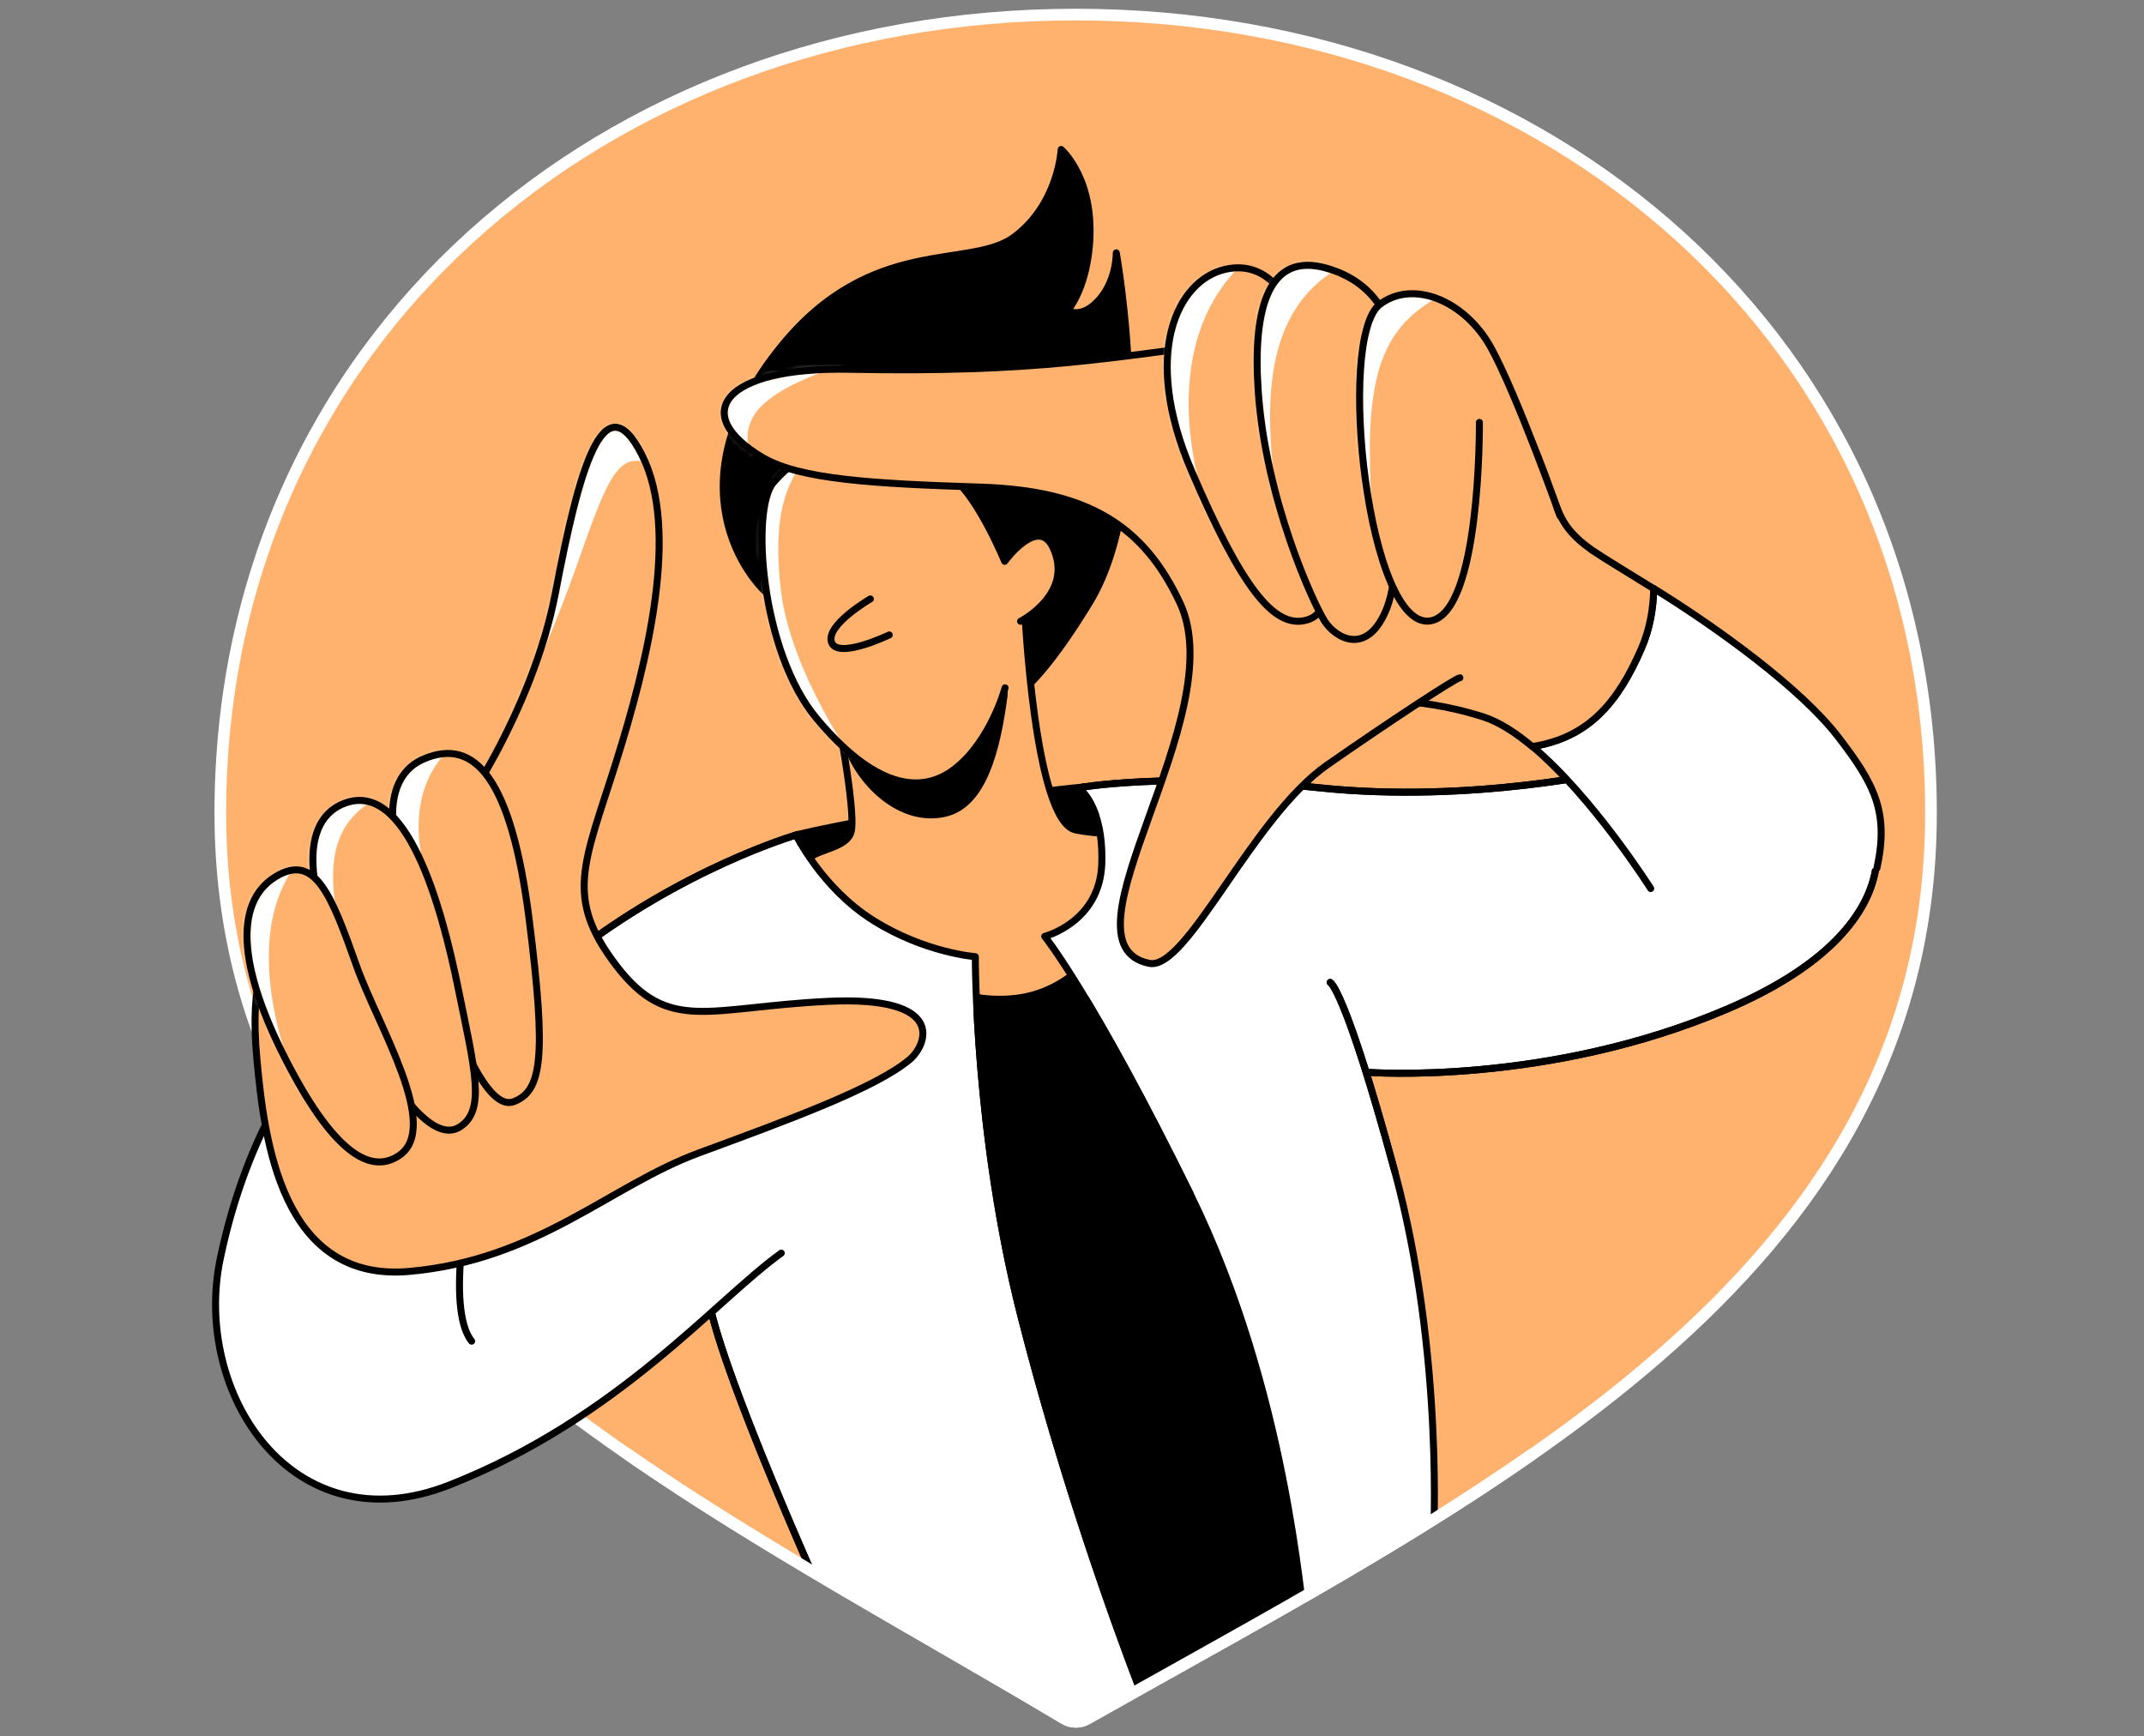 <svg width="368" height="298" viewBox="0 0 368 298" fill="none" xmlns="http://www.w3.org/2000/svg">
<rect x="0" y="0" width="368" height="298" fill="#808080" stroke="none"/>
<path d="M184.627 2.5C103.559 2.5 37.815 58.478 37.815 139.546C37.815 219.855 116.26 255.333 182.695 294.952C183.902 295.677 185.386 295.677 186.594 294.987C254.686 256.472 331.44 219.855 331.44 139.546C331.44 58.478 265.695 2.5 184.627 2.5Z" fill="#FFB26E" stroke="white" stroke-width="2" stroke-miterlimit="10" stroke-linecap="round" stroke-linejoin="round"/>
<path d="M132.618 102.618C128.408 99.65 115.052 82.809 134.102 59.41C149.701 40.221 166.577 46.33 174.136 40.635C181.694 34.941 182.142 25.657 182.142 25.657C182.142 25.657 188.044 30.73 186.974 42.326C186.284 49.919 183.247 53.301 183.247 53.301C183.247 53.301 185.317 54.682 188.078 52.059C191.702 48.642 191.598 43.396 191.598 43.396C191.598 43.396 198.984 83.878 186.974 103.481C174.964 123.084 168.855 124.361 160.193 122.255C151.53 120.15 132.618 102.618 132.618 102.618Z" fill="black" stroke="black" stroke-width="1.2" stroke-miterlimit="10" stroke-linecap="round" stroke-linejoin="round"/>
<mask id="mask0" mask-type="alpha" maskUnits="userSpaceOnUse" x="37" y="2" width="295" height="294">
<path d="M184.627 2.5C103.559 2.5 37.815 58.478 37.815 139.546C37.815 219.855 116.26 255.333 182.695 294.952C183.902 295.677 185.386 295.677 186.594 294.987C254.686 256.472 331.44 219.855 331.44 139.546C331.44 58.478 265.695 2.5 184.627 2.5Z" fill="#B880FF"/>
</mask>
<g mask="url(#mask0)">
<path d="M187.837 304.719C166.06 304.719 122.886 146.483 136.794 143.238C150.84 139.925 186.525 134.231 187.768 135.163C191.771 138.234 236.912 261.165 234.773 265.893C232.598 270.656 215.653 304.719 187.837 304.719Z" fill="black" stroke="black" stroke-width="1.2" stroke-miterlimit="10" stroke-linecap="round" stroke-linejoin="round"/>
<path d="M167.406 164.187C167.406 164.187 167.302 194.696 175.205 225.756C184.627 262.822 196.913 293.192 196.913 293.192L179.623 298.438L141.039 273.762C141.039 273.762 124.542 237.179 121.816 223.892C120.815 219.061 91.135 242.667 82.231 240.458C66.632 236.593 64.216 211.261 64.216 211.261C64.216 211.261 64.561 190.382 97.416 164.463C117.053 148.968 136.656 143.308 136.656 143.308C136.656 143.308 141.039 152.419 149.908 157.975C158.743 163.531 167.406 164.187 167.406 164.187Z" fill="white" stroke="black" stroke-width="1.2" stroke-miterlimit="10" stroke-linecap="round" stroke-linejoin="round"/>
<path d="M228.319 168.605C228.319 168.605 230.838 169.537 239.397 201.011C247.922 232.486 246.024 264.72 246.024 264.72L223.902 277.386C223.28 276.454 221.072 239.009 204.299 204.911C187.526 170.814 179.312 160.702 179.312 160.702C179.312 160.702 188.803 158.286 189.114 148.174C189.424 138.062 185.076 135.198 185.076 135.198C185.076 135.198 200.192 132.437 226.421 135.198C252.65 137.958 277.326 132.264 277.326 132.264C277.326 132.264 305.28 123.464 315.565 132.506C325.677 141.375 327.575 159.839 296.583 173.126C265.592 186.413 234.738 184.032 234.738 184.032" fill="white"/>
<path d="M228.319 168.605C228.319 168.605 230.838 169.537 239.397 201.011C247.922 232.486 246.024 264.72 246.024 264.72L223.902 277.386C223.28 276.454 221.072 239.009 204.299 204.911C187.526 170.814 179.312 160.702 179.312 160.702C179.312 160.702 188.803 158.286 189.114 148.174C189.424 138.062 185.076 135.198 185.076 135.198C185.076 135.198 200.192 132.437 226.421 135.198C252.65 137.958 277.326 132.264 277.326 132.264C277.326 132.264 305.28 123.464 315.565 132.506C325.677 141.375 327.575 159.839 296.583 173.126C265.592 186.413 234.738 184.032 234.738 184.032" stroke="black" stroke-width="1.2" stroke-miterlimit="10" stroke-linecap="round" stroke-linejoin="round"/>
</g>
<path d="M138.934 149.382C136.414 145.654 145.284 146.448 146.112 142.652C146.94 138.856 143.386 120.944 143.386 120.944L175.861 104.275C175.861 104.275 177.518 141.064 184.662 142.445C191.84 143.825 198.19 142.445 198.19 142.445C198.19 142.445 192.496 169.226 174.377 171.331C156.259 173.436 142.523 154.662 138.934 149.382Z" fill="#FFB26E" stroke="black" stroke-width="1.2" stroke-miterlimit="10" stroke-linecap="round" stroke-linejoin="round"/>
<path d="M137.052 144.842L141.178 150.515L146.335 155.672L156.134 161.345L167.48 164.44V173.207L136.021 162.377L137.052 144.842Z" fill="white"/>
<path d="M188.625 137.622H199.971L192.235 169.597L186.046 171.144L179.342 160.83L183.468 158.767L188.109 153.609L189.141 148.452L188.625 137.622Z" fill="white"/>
<path d="M139.115 269.427C134.682 259.342 123.966 234.372 121.816 223.892C120.815 219.061 91.135 242.667 82.231 240.458C66.632 236.593 64.216 211.261 64.216 211.261C64.216 211.261 64.561 190.382 97.416 164.463C117.053 148.968 136.656 143.308 136.656 143.308C136.656 143.308 141.039 152.419 149.908 157.975C158.743 163.531 167.406 164.187 167.406 164.187C167.406 164.187 167.302 194.696 175.205 225.756C182.75 255.437 192.131 280.825 195.57 289.763" stroke="black" stroke-width="1.2" stroke-miterlimit="10" stroke-linecap="round" stroke-linejoin="round"/>
<path d="M228.319 168.605C228.319 168.605 230.838 169.537 239.397 201.011M204.299 204.911C187.526 170.814 179.312 160.702 179.312 160.702C179.312 160.702 188.803 158.286 189.114 148.174C189.424 138.062 185.076 135.198 185.076 135.198C185.076 135.198 200.192 132.437 226.421 135.198C252.65 137.958 277.326 132.264 277.326 132.264C277.326 132.264 305.28 123.464 315.565 132.506C325.677 141.375 327.575 159.839 296.583 173.126C265.592 186.413 234.738 184.032 234.738 184.032" stroke="black" stroke-width="1.2" stroke-miterlimit="10" stroke-linecap="round" stroke-linejoin="round"/>
<path d="M134.102 215.057C122.644 223.306 106.148 243.426 77.158 254.849C50.101 265.513 32.983 238.939 37.815 215.955C42.646 192.97 52.586 181.788 52.586 181.788C52.586 181.788 81.989 202.702 81.368 202.909C80.747 203.116 76.329 224.479 80.954 230.173" fill="white"/>
<path d="M134.102 215.057C122.644 223.306 106.148 243.426 77.158 254.849C50.101 265.513 32.983 238.939 37.815 215.955C42.646 192.97 52.586 181.788 52.586 181.788C52.586 181.788 81.989 202.702 81.368 202.909C80.747 203.116 76.329 224.479 80.954 230.173" stroke="black" stroke-width="1.2" stroke-miterlimit="10" stroke-linecap="round" stroke-linejoin="round"/>
<path d="M283.33 152.488C283.33 152.488 273.391 136.785 263.003 128.088C272.804 126.569 277.808 120.323 281.743 111.246C283.227 107.829 283.779 104.275 283.848 100.996C294.892 107.829 309.145 118.148 315.564 126.535C321.742 134.576 324.261 139.373 322.156 149.002" fill="white"/>
<path d="M283.33 152.488C283.33 152.488 273.391 136.785 263.003 128.088C272.804 126.569 277.808 120.323 281.743 111.246C283.227 107.829 283.779 104.275 283.848 100.996C294.892 107.829 309.145 118.148 315.564 126.535C321.742 134.576 324.261 139.373 322.156 149.002" stroke="black" stroke-width="1.2" stroke-miterlimit="10" stroke-linecap="round" stroke-linejoin="round"/>
<path d="M145.732 128.917C148.7 135.715 155.499 141.237 162.333 139.546C168.717 137.959 171.099 128.848 172.341 119.357C173.135 113.041 145.732 128.917 145.732 128.917Z" fill="black" stroke="black" stroke-width="1.2" stroke-miterlimit="10" stroke-linecap="round" stroke-linejoin="round"/>
<path d="M175.171 106.622C175.171 106.622 184.455 101.894 180.727 93.956C178.174 88.469 172.445 96.337 172.445 96.337C172.445 96.337 168.027 85.57 163.575 82.015C159.158 78.426 144.007 69.798 132.722 82.843C128.891 87.295 130.478 111.73 140.176 123.325C149.874 134.921 157.95 136.681 164.024 131.85C170.132 126.984 172.514 118.045 172.514 118.045" fill="#FFB26E"/>
<mask id="mask1" mask-type="alpha" maskUnits="userSpaceOnUse" x="130" y="75" width="52" height="60">
<path d="M175.171 106.622C175.171 106.622 184.455 101.894 180.727 93.956C178.174 88.469 172.445 96.337 172.445 96.337C172.445 96.337 168.027 85.57 163.575 82.015C159.158 78.426 144.007 69.798 132.722 82.843C128.891 87.295 130.478 111.73 140.176 123.325C149.874 134.921 157.95 136.681 164.024 131.85C170.132 126.984 172.514 118.045 172.514 118.045" fill="#B880FF"/>
</mask>
<g mask="url(#mask1)">
<path d="M138.485 78.081C135.897 82.222 132.376 86.364 133.998 101.031C135.62 115.698 147.631 132.195 147.631 132.195C147.631 132.195 125.681 119.564 128.718 96.821C131.755 74.008 138.485 78.081 138.485 78.081Z" fill="white"/>
</g>
<path d="M175.171 106.622C175.171 106.622 184.455 101.894 180.727 93.956C178.174 88.469 172.445 96.337 172.445 96.337C172.445 96.337 168.027 85.57 163.575 82.015C159.158 78.426 144.007 69.798 132.722 82.843C128.891 87.295 130.478 111.73 140.176 123.325C149.874 134.921 157.95 136.681 164.024 131.85C170.132 126.984 172.514 118.045 172.514 118.045" stroke="black" stroke-width="1.2" stroke-miterlimit="10" stroke-linecap="round" stroke-linejoin="round"/>
<path d="M149.391 102.791C149.391 102.791 141.66 107.278 142.73 110.246C143.8 113.214 152.635 108.969 152.635 108.969" fill="#FFB26E"/>
<path d="M149.391 102.791C149.391 102.791 141.66 107.278 142.73 110.246C143.8 113.214 152.635 108.969 152.635 108.969" stroke="black" stroke-width="1.2" stroke-miterlimit="10" stroke-linecap="round" stroke-linejoin="round"/>
<path d="M283.848 101.031C283.779 104.31 283.227 107.864 281.743 111.281C277.809 120.323 272.839 126.604 263.003 128.123C260.139 125.741 257.274 123.878 254.548 123.015C241.917 119.012 233.047 120.599 233.047 120.599C233.047 120.599 205.541 118.701 202.677 94.681C199.812 70.661 228.284 54.199 240.605 57.063C252.926 59.928 256.688 62.688 262.209 74.388C267.904 86.467 266.075 89.263 273.184 94.37C275.427 95.889 279.293 98.201 283.848 101.031Z" fill="#FFB26E" stroke="black" stroke-width="1.2" stroke-miterlimit="10" stroke-linecap="round" stroke-linejoin="round"/>
<path d="M250.579 116.32C249.923 116.32 238.258 123.981 227.767 131.298C214.859 140.305 203.712 166.707 197.224 165.326C180.762 161.875 211.65 122.98 202.539 103.481C196.258 90.091 186.594 84.189 168.372 83.602C149.908 83.016 137.277 82.291 130.858 78.495C118.261 71.006 124.163 62.964 145.767 63.379C177.725 63.965 189.7 61.618 218.414 57.684C244.954 54.026 253.305 68.383 253.305 68.383" fill="#FFB26E"/>
<mask id="mask2" mask-type="alpha" maskUnits="userSpaceOnUse" x="124" y="57" width="130" height="109">
<path d="M250.579 116.32C249.923 116.32 238.258 123.981 227.767 131.298C214.859 140.305 203.712 166.707 197.224 165.326C180.762 161.875 211.65 122.98 202.539 103.481C196.258 90.091 186.594 84.189 168.372 83.602C149.908 83.016 137.277 82.291 130.858 78.495C118.261 71.006 124.163 62.964 145.767 63.379C177.725 63.965 189.7 61.618 218.414 57.684C244.954 54.026 253.305 68.383 253.305 68.383" fill="#B880FF"/>
</mask>
<g mask="url(#mask2)">
<path d="M154.119 60.618C148.01 61.204 132.411 65.587 129.236 71.592C125.957 77.77 132.307 81.428 132.307 81.428C132.307 81.428 114.707 74.146 117.053 68.866C119.4 63.586 154.119 60.618 154.119 60.618Z" fill="white"/>
</g>
<path d="M250.579 116.32C249.923 116.32 238.258 123.981 227.767 131.298C214.859 140.305 203.712 166.707 197.224 165.326C180.762 161.875 211.65 122.98 202.539 103.481C196.258 90.091 186.594 84.189 168.372 83.602C149.908 83.016 137.277 82.291 130.858 78.495C118.261 71.006 124.163 62.964 145.767 63.379C177.725 63.965 189.7 61.618 218.414 57.684C244.954 54.026 253.305 68.383 253.305 68.383" stroke="black" stroke-width="1.2" stroke-miterlimit="10" stroke-linecap="round" stroke-linejoin="round"/>
<path d="M221.658 53.198C221.658 53.198 218.483 44.328 210.269 46.226C202.055 48.124 195.878 60.687 204.506 80.807C213.134 100.927 218.587 107.588 223.867 106.518C234.842 104.309 218.828 74.698 221.658 53.198Z" fill="#FFB26E"/>
<mask id="mask3" mask-type="alpha" maskUnits="userSpaceOnUse" x="200" y="45" width="28" height="62">
<path d="M221.658 53.198C221.658 53.198 218.483 44.328 210.269 46.226C202.055 48.124 195.878 60.687 204.506 80.807C213.134 100.927 218.587 107.588 223.867 106.518C234.842 104.309 218.828 74.698 221.658 53.198Z" fill="#B880FF"/>
</mask>
<g mask="url(#mask3)">
<path d="M215.791 43.155C201.504 53.75 201.814 73.801 208.302 90.712C214.791 107.623 188.044 64.966 196.913 54.371C205.748 43.742 215.791 43.155 215.791 43.155Z" fill="white"/>
</g>
<path d="M221.658 53.198C221.658 53.198 218.483 44.328 210.269 46.226C202.055 48.124 195.878 60.687 204.506 80.807C213.134 100.927 218.587 107.588 223.867 106.518C234.842 104.309 218.828 74.698 221.658 53.198Z" stroke="black" stroke-width="1.2" stroke-miterlimit="10" stroke-linecap="round" stroke-linejoin="round"/>
<path d="M238.741 57.063C239.363 59.858 241.882 94.543 238.051 104.344C234.738 112.73 229.285 109.59 227.352 106.587C225.42 103.55 217.241 85.811 215.964 67.14C214.963 52.611 217.862 43.224 227.663 46.019C237.499 48.78 238.741 57.063 238.741 57.063Z" fill="#FFB26E"/>
<mask id="mask4" mask-type="alpha" maskUnits="userSpaceOnUse" x="215" y="45" width="26" height="65">
<path d="M238.741 57.063C239.363 59.858 241.882 94.543 238.051 104.344C234.738 112.73 229.285 109.59 227.352 106.587C225.42 103.55 217.241 85.811 215.964 67.14C214.963 52.611 217.862 43.224 227.663 46.019C237.499 48.78 238.741 57.063 238.741 57.063Z" fill="#B880FF"/>
</mask>
<g mask="url(#mask4)">
<path d="M229.803 45.984C216.654 53.474 217.068 70.039 219.001 84.603C220.899 99.167 209.717 60.238 212.858 52.404C215.998 44.535 226.662 42.568 227.698 43.948C228.733 45.294 229.803 45.984 229.803 45.984Z" fill="white"/>
</g>
<path d="M238.741 57.063C239.363 59.858 241.882 94.543 238.051 104.344C234.738 112.73 229.285 109.59 227.352 106.587C225.42 103.55 217.241 85.811 215.964 67.14C214.963 52.611 217.862 43.224 227.663 46.019C237.499 48.78 238.741 57.063 238.741 57.063Z" stroke="black" stroke-width="1.2" stroke-miterlimit="10" stroke-linecap="round" stroke-linejoin="round"/>
<path d="M253.927 72.49C253.927 73.422 254.099 104.655 245.713 106.518C234.842 108.934 229.285 57.926 236.843 52.231C242.572 47.917 251.373 51.61 255.825 59.513C260.242 67.417 267.766 88.538 267.766 88.538" fill="#FFB26E"/>
<mask id="mask5" mask-type="alpha" maskUnits="userSpaceOnUse" x="233" y="50" width="35" height="57">
<path d="M253.927 72.49C253.927 73.422 254.099 104.655 245.713 106.518C234.842 108.934 229.285 57.926 236.843 52.231C242.572 47.917 251.373 51.61 255.825 59.513C260.242 67.417 267.766 88.538 267.766 88.538" fill="#B880FF"/>
</mask>
<g mask="url(#mask5)">
<path d="M247.853 50.437C238.017 55.476 234.738 62.93 235.153 80.22C235.567 97.511 237.983 98.132 237.983 98.132C237.983 98.132 228.043 73.076 231.874 59.789C235.739 46.502 247.853 50.437 247.853 50.437Z" fill="white"/>
</g>
<path d="M253.927 72.49C253.927 73.422 254.099 104.655 245.713 106.518C234.842 108.934 229.285 57.926 236.843 52.231C242.572 47.917 251.373 51.61 255.825 59.513C260.242 67.417 267.766 88.538 267.766 88.538" stroke="black" stroke-width="1.2" stroke-miterlimit="10" stroke-linecap="round" stroke-linejoin="round"/>
<path d="M48.651 160.667C45.545 163.704 42.819 167.983 44.096 181.788C45.372 195.593 48.271 220.165 70.29 218.198C92.308 216.231 104.698 203.496 119.952 197.87C135.206 192.245 150.391 186.723 156.189 181.788C159.019 179.372 162.678 170.882 142.178 171.849C121.678 172.815 114.775 177.474 105.802 165.74C96.829 154.006 100.246 148.243 105.699 130.952C111.152 113.662 116.743 90.953 110.151 78.011C103.559 65.07 99.314 80.876 95.345 101.686C91.48 122.048 77.986 141.755 76.709 141.893C75.432 142.031 48.651 160.667 48.651 160.667Z" fill="#FFB26E"/>
<mask id="mask6" mask-type="alpha" maskUnits="userSpaceOnUse" x="43" y="73" width="116" height="146">
<path d="M48.651 160.667C45.545 163.704 42.819 167.983 44.096 181.788C45.372 195.593 48.271 220.165 70.29 218.198C92.308 216.231 104.698 203.496 119.952 197.87C135.206 192.245 150.391 186.723 156.189 181.788C159.019 179.372 162.678 170.882 142.178 171.849C121.678 172.815 114.775 177.474 105.802 165.74C96.829 154.006 100.246 148.243 105.699 130.952C111.152 113.662 116.743 90.953 110.151 78.011C103.559 65.07 99.314 80.876 95.345 101.686C91.48 122.048 77.986 141.755 76.709 141.893C75.432 142.031 48.651 160.667 48.651 160.667Z" fill="#B880FF"/>
</mask>
<g mask="url(#mask6)">
<path d="M113.291 80.634C106.803 76.596 104.94 80.151 99.763 94.888C94.586 109.624 88.305 124.153 85.302 125.396C82.3 126.638 99.694 72.351 99.694 72.351L109.599 70.591L113.291 80.634Z" fill="white"/>
</g>
<path d="M48.651 160.667C45.545 163.704 42.819 167.983 44.096 181.788C45.372 195.593 48.271 220.165 70.29 218.198C92.308 216.231 104.698 203.496 119.952 197.87C135.206 192.245 150.391 186.723 156.189 181.788C159.019 179.372 162.678 170.882 142.178 171.849C121.678 172.815 114.775 177.474 105.802 165.74C96.829 154.006 100.246 148.243 105.699 130.952C111.152 113.662 116.743 90.953 110.151 78.011C103.559 65.07 99.314 80.876 95.345 101.686C91.48 122.048 77.986 141.755 76.709 141.893C75.432 142.031 48.651 160.667 48.651 160.667Z" stroke="black" stroke-width="1.2" stroke-miterlimit="10" stroke-linecap="round" stroke-linejoin="round"/>
<path d="M70.393 151.349C68.875 149.761 63.318 134.3 72.706 130.262C81.575 126.431 87.787 133.817 90.824 157.768C93.861 181.719 92.93 187.276 88.167 189.07C80.436 191.969 70.393 151.349 70.393 151.349Z" fill="#FFB26E"/>
<mask id="mask7" mask-type="alpha" maskUnits="userSpaceOnUse" x="67" y="129" width="26" height="61">
<path d="M70.393 151.349C68.875 149.761 63.318 134.3 72.706 130.262C81.575 126.431 87.787 133.817 90.824 157.768C93.861 181.719 92.93 187.276 88.167 189.07C80.436 191.969 70.393 151.349 70.393 151.349Z" fill="#B880FF"/>
</mask>
<g mask="url(#mask7)">
<path d="M78.918 127.087C69.116 134.196 71.981 146.828 73.189 150.141C74.397 153.454 65.147 139.822 65.147 139.822L65.631 129.434L78.918 127.087Z" fill="white"/>
</g>
<path d="M70.393 151.349C68.875 149.761 63.318 134.3 72.706 130.262C81.575 126.431 87.787 133.817 90.824 157.768C93.861 181.719 92.93 187.276 88.167 189.07C80.436 191.969 70.393 151.349 70.393 151.349Z" stroke="black" stroke-width="1.2" stroke-miterlimit="10" stroke-linecap="round" stroke-linejoin="round"/>
<path d="M55.174 156.146C55.174 156.146 50.032 141.513 58.97 137.924C69.807 133.576 75.778 155.525 78.642 169.606C81.507 183.687 83.439 190.623 78.849 193.453C72.085 197.629 59.799 175.197 55.174 156.146Z" fill="#FFB26E"/>
<mask id="mask8" mask-type="alpha" maskUnits="userSpaceOnUse" x="53" y="137" width="29" height="57">
<path d="M55.174 156.146C55.174 156.146 50.032 141.513 58.97 137.924C69.807 133.576 75.778 155.525 78.642 169.606C81.507 183.687 83.439 190.623 78.849 193.453C72.085 197.629 59.799 175.197 55.174 156.146Z" fill="#B880FF"/>
</mask>
<g mask="url(#mask8)">
<path d="M65.32 136.475C59.661 139.96 54.346 144.309 58.867 161.772C63.388 179.234 51.654 151.97 51.447 147.553C51.24 143.135 57.038 136.129 57.038 136.129L65.32 136.475Z" fill="white"/>
</g>
<path d="M55.174 156.146C55.174 156.146 50.032 141.513 58.97 137.924C69.807 133.576 75.778 155.525 78.642 169.606C81.507 183.687 83.439 190.623 78.849 193.453C72.085 197.629 59.799 175.197 55.174 156.146Z" stroke="black" stroke-width="1.2" stroke-miterlimit="10" stroke-linecap="round" stroke-linejoin="round"/>
<path d="M61.213 165.809C56.83 153.454 54.069 146.345 47.305 150.452C39.92 154.973 40.713 166.879 50.722 184.998C59.35 200.563 65.044 200.632 68.495 198.319C75.743 193.453 64.941 176.232 61.213 165.809Z" fill="#FFB26E"/>
<mask id="mask9" mask-type="alpha" maskUnits="userSpaceOnUse" x="42" y="149" width="29" height="51">
<path d="M61.213 165.809C56.83 153.454 54.069 146.345 47.305 150.452C39.92 154.973 40.713 166.879 50.722 184.998C59.35 200.563 65.044 200.632 68.495 198.319C75.743 193.453 64.941 176.232 61.213 165.809Z" fill="#B880FF"/>
</mask>
<g mask="url(#mask9)">
<path d="M51.447 147.553C40.196 161.15 49.548 185.343 54.656 193.833C59.764 202.323 32.534 165.43 40.092 154.386C47.65 143.342 51.447 147.553 51.447 147.553Z" fill="white"/>
</g>
<path d="M61.213 165.809C56.83 153.454 54.069 146.345 47.305 150.452C39.92 154.973 40.713 166.879 50.722 184.998C59.35 200.563 65.044 200.632 68.495 198.319C75.743 193.453 64.941 176.232 61.213 165.809Z" stroke="black" stroke-width="1.2" stroke-miterlimit="10" stroke-linecap="round" stroke-linejoin="round"/>
<path d="M107.666 249.535C131.168 265.824 157.777 280.078 182.694 294.952C183.902 295.677 185.386 295.677 186.594 294.987C212.374 280.388 239.397 266.1 263.003 249.569" stroke="white" stroke-width="2" stroke-miterlimit="10" stroke-linecap="round" stroke-linejoin="round"/>
</svg>


